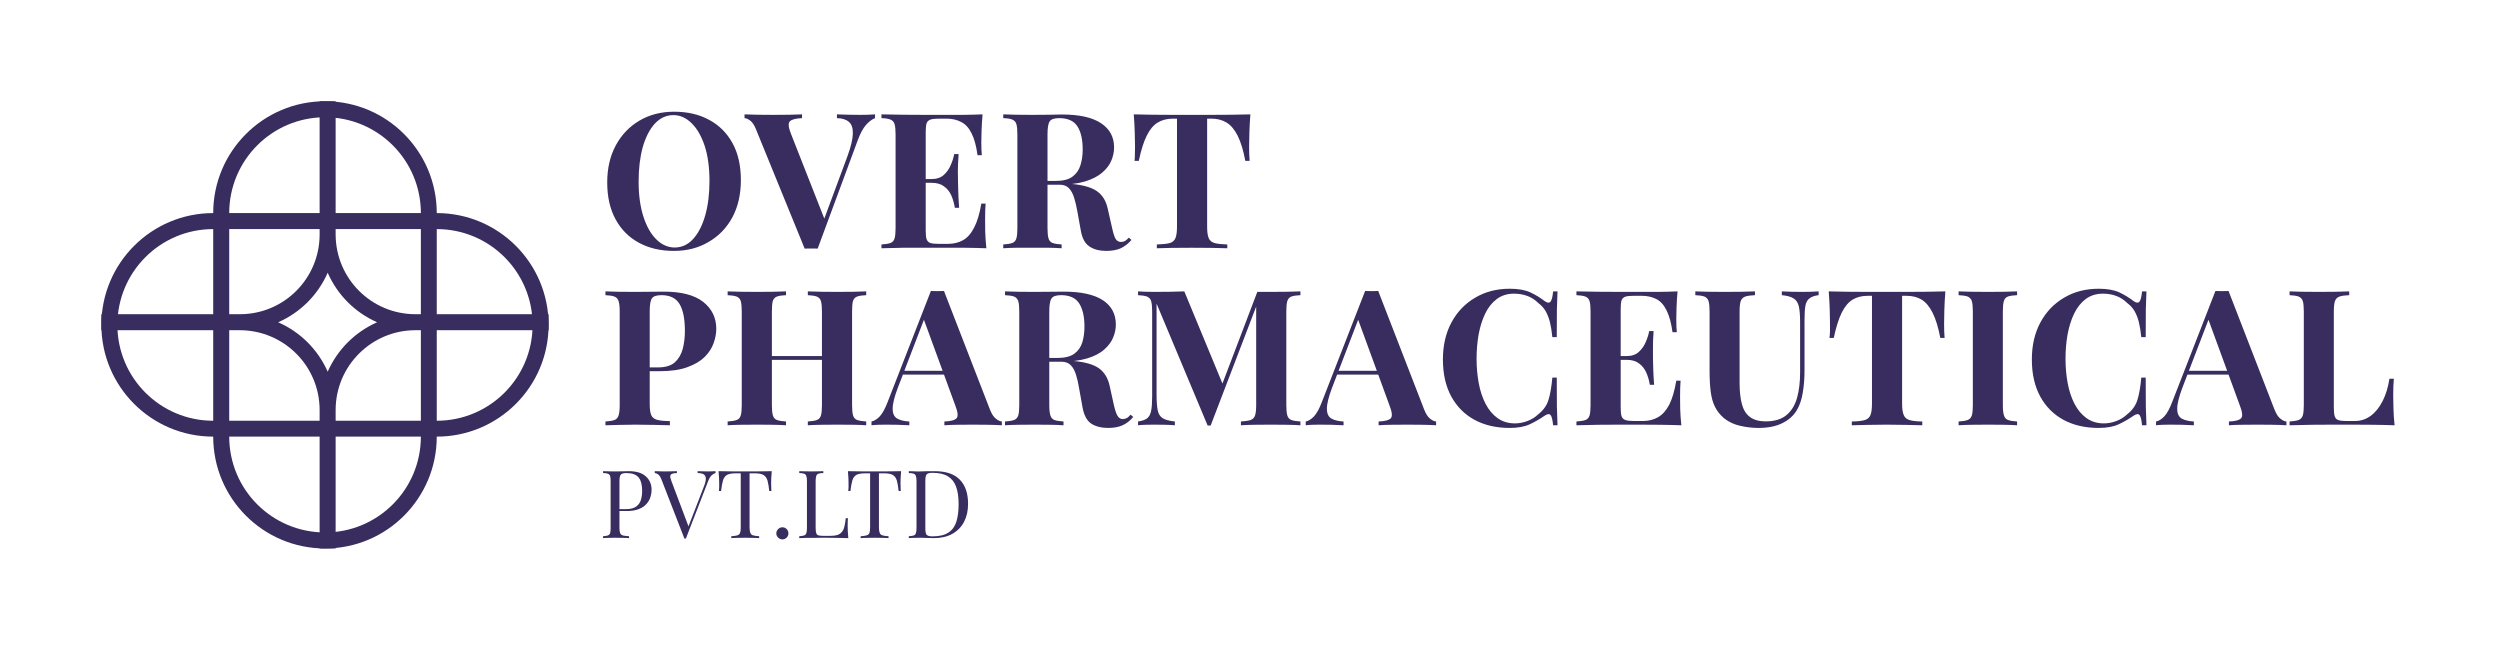 <?xml version="1.0" encoding="UTF-8" standalone="yes"?>
<svg xmlns="http://www.w3.org/2000/svg" version="1.1" xmlns:xlink="http://www.w3.org/1999/xlink" xmlns:svgjs="http://svgjs.dev/svgjs" viewBox="0 0 19.828 5.154">
  <g transform="matrix(1,0,0,1,4.751,0.886)">
    <g>
      <path d=" M 0.596 0 Q 0.755 0 0.874 0.065 Q 0.993 0.129 1.059 0.25 Q 1.125 0.37 1.125 0.543 Q 1.125 0.711 1.058 0.837 Q 0.99 0.963 0.869 1.033 Q 0.749 1.104 0.594 1.104 Q 0.435 1.104 0.316 1.039 Q 0.197 0.975 0.131 0.853 Q 0.065 0.732 0.065 0.561 Q 0.065 0.393 0.133 0.267 Q 0.201 0.141 0.32 0.071 Q 0.44 0 0.596 0 M 0.59 0.027 Q 0.506 0.027 0.443 0.094 Q 0.381 0.162 0.347 0.28 Q 0.314 0.399 0.314 0.555 Q 0.314 0.714 0.352 0.832 Q 0.39 0.95 0.455 1.013 Q 0.52 1.077 0.6 1.077 Q 0.684 1.077 0.746 1.01 Q 0.808 0.942 0.842 0.823 Q 0.876 0.704 0.876 0.549 Q 0.876 0.388 0.838 0.271 Q 0.799 0.154 0.734 0.091 Q 0.669 0.027 0.59 0.027 M 2.189 0.021 L 2.189 0.051 Q 2.156 0.063 2.119 0.103 Q 2.082 0.144 2.051 0.229 L 1.734 1.086 Q 1.722 1.085 1.709 1.085 Q 1.695 1.085 1.682 1.085 Q 1.67 1.085 1.656 1.085 Q 1.643 1.085 1.631 1.086 L 1.248 0.147 Q 1.227 0.093 1.202 0.073 Q 1.176 0.052 1.154 0.051 L 1.154 0.021 Q 1.199 0.022 1.259 0.024 Q 1.32 0.025 1.382 0.025 Q 1.451 0.025 1.511 0.024 Q 1.572 0.022 1.61 0.021 L 1.61 0.051 Q 1.536 0.054 1.514 0.076 Q 1.491 0.097 1.523 0.177 L 1.796 0.871 L 1.764 0.909 L 1.971 0.351 Q 2.012 0.238 2.013 0.174 Q 2.015 0.109 1.982 0.081 Q 1.949 0.052 1.887 0.051 L 1.887 0.021 Q 1.938 0.022 1.983 0.024 Q 2.028 0.025 2.075 0.025 Q 2.108 0.025 2.137 0.024 Q 2.166 0.022 2.189 0.021 M 3.042 0.021 Q 3.036 0.087 3.034 0.148 Q 3.032 0.21 3.032 0.243 Q 3.032 0.273 3.033 0.3 Q 3.035 0.327 3.036 0.345 L 3.002 0.345 Q 2.987 0.235 2.955 0.172 Q 2.924 0.108 2.873 0.082 Q 2.823 0.055 2.756 0.055 L 2.694 0.055 Q 2.649 0.055 2.627 0.063 Q 2.606 0.071 2.598 0.092 Q 2.591 0.114 2.591 0.162 L 2.591 0.942 Q 2.591 0.988 2.598 1.011 Q 2.606 1.033 2.627 1.041 Q 2.649 1.048 2.694 1.048 L 2.768 1.048 Q 2.835 1.048 2.887 1.019 Q 2.939 0.99 2.975 0.919 Q 3.012 0.849 3.032 0.729 L 3.066 0.729 Q 3.062 0.777 3.062 0.855 Q 3.062 0.889 3.063 0.952 Q 3.065 1.015 3.072 1.083 Q 2.996 1.08 2.9 1.079 Q 2.804 1.079 2.729 1.079 Q 2.678 1.079 2.594 1.079 Q 2.51 1.079 2.415 1.079 Q 2.321 1.08 2.24 1.083 L 2.24 1.053 Q 2.288 1.05 2.312 1.041 Q 2.336 1.032 2.344 1.005 Q 2.352 0.978 2.352 0.924 L 2.352 0.18 Q 2.352 0.124 2.344 0.098 Q 2.336 0.072 2.311 0.062 Q 2.286 0.052 2.24 0.051 L 2.24 0.021 Q 2.321 0.022 2.415 0.024 Q 2.51 0.025 2.594 0.025 Q 2.678 0.025 2.729 0.025 Q 2.798 0.025 2.885 0.025 Q 2.973 0.024 3.042 0.021 M 2.808 0.534 Q 2.808 0.534 2.808 0.549 Q 2.808 0.564 2.808 0.564 L 2.546 0.564 Q 2.546 0.564 2.546 0.549 Q 2.546 0.534 2.546 0.534 L 2.808 0.534 M 2.852 0.336 Q 2.846 0.421 2.846 0.466 Q 2.847 0.511 2.847 0.549 Q 2.847 0.587 2.849 0.631 Q 2.85 0.676 2.856 0.762 L 2.822 0.762 Q 2.814 0.71 2.794 0.664 Q 2.774 0.619 2.736 0.592 Q 2.699 0.564 2.639 0.564 L 2.639 0.534 Q 2.699 0.534 2.735 0.501 Q 2.771 0.468 2.79 0.422 Q 2.81 0.376 2.817 0.336 L 2.852 0.336 M 3.206 0.021 Q 3.243 0.022 3.307 0.024 Q 3.371 0.025 3.434 0.025 Q 3.506 0.025 3.573 0.024 Q 3.641 0.022 3.669 0.022 Q 3.878 0.022 3.981 0.091 Q 4.085 0.159 4.085 0.283 Q 4.085 0.334 4.064 0.386 Q 4.043 0.438 3.992 0.482 Q 3.942 0.526 3.855 0.553 Q 3.768 0.579 3.636 0.579 L 3.492 0.579 L 3.492 0.549 L 3.621 0.549 Q 3.71 0.549 3.755 0.515 Q 3.801 0.481 3.818 0.425 Q 3.836 0.369 3.836 0.3 Q 3.836 0.181 3.794 0.116 Q 3.752 0.051 3.65 0.051 Q 3.591 0.051 3.574 0.077 Q 3.557 0.102 3.557 0.18 L 3.557 0.924 Q 3.557 0.978 3.565 1.005 Q 3.573 1.032 3.597 1.041 Q 3.621 1.05 3.669 1.053 L 3.669 1.083 Q 3.629 1.08 3.567 1.079 Q 3.506 1.079 3.443 1.079 Q 3.371 1.079 3.307 1.079 Q 3.243 1.08 3.206 1.083 L 3.206 1.053 Q 3.254 1.05 3.278 1.041 Q 3.302 1.032 3.31 1.005 Q 3.318 0.978 3.318 0.924 L 3.318 0.18 Q 3.318 0.124 3.31 0.098 Q 3.302 0.072 3.277 0.062 Q 3.252 0.052 3.206 0.051 L 3.206 0.021 M 3.489 0.553 Q 3.554 0.555 3.601 0.559 Q 3.648 0.564 3.684 0.568 Q 3.72 0.571 3.749 0.573 Q 3.885 0.585 3.95 0.631 Q 4.016 0.678 4.035 0.771 L 4.07 0.925 Q 4.083 0.985 4.098 1.01 Q 4.113 1.033 4.142 1.033 Q 4.161 1.032 4.174 1.024 Q 4.187 1.015 4.202 0.999 L 4.223 1.017 Q 4.182 1.063 4.136 1.084 Q 4.089 1.104 4.023 1.104 Q 3.942 1.104 3.89 1.069 Q 3.837 1.035 3.821 0.942 L 3.794 0.792 Q 3.783 0.729 3.768 0.682 Q 3.753 0.634 3.727 0.607 Q 3.701 0.579 3.654 0.579 L 3.492 0.579 L 3.489 0.553 M 5.166 0.021 Q 5.16 0.097 5.158 0.168 Q 5.156 0.238 5.156 0.276 Q 5.156 0.309 5.157 0.339 Q 5.159 0.369 5.16 0.39 L 5.126 0.39 Q 5.102 0.264 5.065 0.19 Q 5.028 0.117 4.977 0.086 Q 4.926 0.055 4.857 0.055 L 4.823 0.055 L 4.823 0.912 Q 4.823 0.972 4.835 1.002 Q 4.848 1.032 4.883 1.042 Q 4.917 1.051 4.983 1.053 L 4.983 1.083 Q 4.937 1.081 4.859 1.08 Q 4.782 1.079 4.698 1.079 Q 4.616 1.079 4.542 1.08 Q 4.469 1.081 4.424 1.083 L 4.424 1.053 Q 4.491 1.051 4.526 1.042 Q 4.56 1.032 4.572 1.002 Q 4.584 0.972 4.584 0.912 L 4.584 0.055 L 4.551 0.055 Q 4.482 0.055 4.431 0.086 Q 4.38 0.117 4.344 0.19 Q 4.308 0.262 4.281 0.39 L 4.247 0.39 Q 4.25 0.369 4.25 0.339 Q 4.251 0.309 4.251 0.276 Q 4.251 0.238 4.249 0.168 Q 4.247 0.097 4.241 0.021 Q 4.31 0.022 4.391 0.024 Q 4.473 0.025 4.556 0.025 Q 4.638 0.025 4.704 0.025 Q 4.772 0.025 4.853 0.025 Q 4.935 0.025 5.018 0.024 Q 5.1 0.022 5.166 0.021 M 0.051 1.425 Q 0.088 1.427 0.152 1.428 Q 0.216 1.429 0.279 1.429 Q 0.351 1.429 0.418 1.428 Q 0.486 1.427 0.514 1.427 Q 0.723 1.427 0.827 1.509 Q 0.93 1.591 0.93 1.722 Q 0.93 1.776 0.909 1.835 Q 0.888 1.895 0.838 1.945 Q 0.787 1.995 0.701 2.026 Q 0.614 2.058 0.481 2.058 L 0.329 2.058 L 0.329 2.028 L 0.467 2.028 Q 0.555 2.028 0.601 1.988 Q 0.646 1.947 0.664 1.881 Q 0.681 1.815 0.681 1.739 Q 0.681 1.596 0.639 1.526 Q 0.597 1.455 0.495 1.455 Q 0.436 1.455 0.419 1.481 Q 0.402 1.506 0.402 1.584 L 0.402 2.319 Q 0.402 2.377 0.414 2.406 Q 0.426 2.434 0.461 2.444 Q 0.495 2.453 0.562 2.454 L 0.562 2.487 Q 0.516 2.486 0.443 2.484 Q 0.369 2.482 0.288 2.482 Q 0.224 2.482 0.162 2.484 Q 0.101 2.486 0.051 2.487 L 0.051 2.457 Q 0.099 2.454 0.123 2.445 Q 0.147 2.436 0.155 2.409 Q 0.164 2.382 0.164 2.328 L 0.164 1.584 Q 0.164 1.529 0.155 1.502 Q 0.147 1.476 0.122 1.466 Q 0.098 1.457 0.051 1.455 L 0.051 1.425 M 1.656 2.487 L 1.656 2.457 Q 1.704 2.454 1.728 2.445 Q 1.752 2.436 1.76 2.409 Q 1.768 2.382 1.768 2.328 L 1.768 1.584 Q 1.768 1.529 1.76 1.502 Q 1.752 1.476 1.727 1.466 Q 1.702 1.457 1.656 1.455 L 1.656 1.425 Q 1.696 1.427 1.762 1.428 Q 1.827 1.429 1.891 1.429 Q 1.96 1.429 2.021 1.428 Q 2.082 1.427 2.119 1.425 L 2.119 1.455 Q 2.071 1.457 2.047 1.466 Q 2.022 1.476 2.014 1.502 Q 2.007 1.529 2.007 1.584 L 2.007 2.328 Q 2.007 2.382 2.015 2.409 Q 2.023 2.436 2.047 2.445 Q 2.071 2.454 2.119 2.457 L 2.119 2.487 Q 2.082 2.484 2.021 2.483 Q 1.96 2.482 1.891 2.482 Q 1.827 2.482 1.762 2.483 Q 1.696 2.484 1.656 2.487 M 1.02 2.487 L 1.02 2.457 Q 1.068 2.454 1.092 2.445 Q 1.116 2.436 1.124 2.409 Q 1.132 2.382 1.132 2.328 L 1.132 1.584 Q 1.132 1.529 1.124 1.502 Q 1.116 1.476 1.091 1.466 Q 1.066 1.457 1.02 1.455 L 1.02 1.425 Q 1.059 1.427 1.121 1.428 Q 1.183 1.429 1.257 1.429 Q 1.32 1.429 1.381 1.428 Q 1.443 1.427 1.483 1.425 L 1.483 1.455 Q 1.435 1.457 1.411 1.466 Q 1.386 1.476 1.378 1.502 Q 1.371 1.529 1.371 1.584 L 1.371 2.328 Q 1.371 2.382 1.379 2.409 Q 1.387 2.436 1.411 2.445 Q 1.435 2.454 1.483 2.457 L 1.483 2.487 Q 1.443 2.484 1.381 2.483 Q 1.32 2.482 1.257 2.482 Q 1.183 2.482 1.121 2.483 Q 1.059 2.484 1.02 2.487 M 1.273 1.968 L 1.273 1.938 L 1.866 1.938 L 1.866 1.968 L 1.273 1.968 M 2.736 1.422 L 3.1 2.361 Q 3.121 2.415 3.148 2.435 Q 3.174 2.456 3.195 2.457 L 3.195 2.487 Q 3.15 2.484 3.089 2.483 Q 3.028 2.482 2.967 2.482 Q 2.898 2.482 2.836 2.483 Q 2.775 2.484 2.739 2.487 L 2.739 2.457 Q 2.815 2.454 2.836 2.431 Q 2.856 2.408 2.826 2.331 L 2.571 1.634 L 2.598 1.595 L 2.37 2.189 Q 2.328 2.3 2.329 2.357 Q 2.329 2.413 2.365 2.434 Q 2.401 2.454 2.461 2.457 L 2.461 2.487 Q 2.412 2.484 2.367 2.483 Q 2.322 2.482 2.275 2.482 Q 2.242 2.482 2.213 2.483 Q 2.184 2.484 2.161 2.487 L 2.161 2.457 Q 2.193 2.451 2.226 2.417 Q 2.259 2.382 2.29 2.3 L 2.632 1.422 Q 2.656 1.423 2.684 1.423 Q 2.712 1.423 2.736 1.422 M 2.841 2.055 L 2.841 2.085 L 2.394 2.085 L 2.409 2.055 L 2.841 2.055 M 3.22 1.425 Q 3.258 1.427 3.322 1.428 Q 3.385 1.429 3.448 1.429 Q 3.52 1.429 3.588 1.428 Q 3.655 1.427 3.684 1.427 Q 3.892 1.427 3.996 1.495 Q 4.099 1.563 4.099 1.688 Q 4.099 1.739 4.078 1.79 Q 4.057 1.842 4.007 1.886 Q 3.957 1.931 3.87 1.957 Q 3.783 1.983 3.651 1.983 L 3.507 1.983 L 3.507 1.953 L 3.636 1.953 Q 3.724 1.953 3.77 1.919 Q 3.816 1.885 3.833 1.829 Q 3.85 1.773 3.85 1.704 Q 3.85 1.586 3.808 1.52 Q 3.766 1.455 3.664 1.455 Q 3.606 1.455 3.589 1.481 Q 3.571 1.506 3.571 1.584 L 3.571 2.328 Q 3.571 2.382 3.58 2.409 Q 3.588 2.436 3.612 2.445 Q 3.636 2.454 3.684 2.457 L 3.684 2.487 Q 3.643 2.484 3.582 2.483 Q 3.52 2.482 3.457 2.482 Q 3.385 2.482 3.322 2.483 Q 3.258 2.484 3.22 2.487 L 3.22 2.457 Q 3.268 2.454 3.292 2.445 Q 3.316 2.436 3.325 2.409 Q 3.333 2.382 3.333 2.328 L 3.333 1.584 Q 3.333 1.529 3.325 1.502 Q 3.316 1.476 3.292 1.466 Q 3.267 1.457 3.22 1.455 L 3.22 1.425 M 3.504 1.958 Q 3.568 1.959 3.616 1.964 Q 3.663 1.968 3.699 1.972 Q 3.735 1.976 3.763 1.977 Q 3.9 1.989 3.965 2.035 Q 4.03 2.082 4.05 2.175 L 4.084 2.329 Q 4.098 2.389 4.113 2.413 Q 4.128 2.438 4.156 2.438 Q 4.176 2.436 4.189 2.428 Q 4.201 2.42 4.216 2.403 L 4.237 2.421 Q 4.197 2.468 4.15 2.488 Q 4.104 2.508 4.038 2.508 Q 3.957 2.508 3.904 2.474 Q 3.852 2.439 3.835 2.346 L 3.808 2.196 Q 3.798 2.133 3.783 2.086 Q 3.768 2.038 3.742 2.011 Q 3.715 1.983 3.669 1.983 L 3.507 1.983 L 3.504 1.958 M 5.563 1.425 L 5.563 1.455 Q 5.515 1.457 5.491 1.466 Q 5.467 1.476 5.459 1.502 Q 5.451 1.529 5.451 1.584 L 5.451 2.328 Q 5.451 2.382 5.459 2.409 Q 5.467 2.436 5.491 2.445 Q 5.515 2.454 5.563 2.457 L 5.563 2.487 Q 5.521 2.484 5.458 2.483 Q 5.394 2.482 5.328 2.482 Q 5.256 2.482 5.193 2.483 Q 5.13 2.484 5.091 2.487 L 5.091 2.457 Q 5.142 2.454 5.168 2.445 Q 5.194 2.436 5.203 2.409 Q 5.212 2.382 5.212 2.328 L 5.212 1.517 L 5.223 1.517 L 4.851 2.489 L 4.827 2.489 L 4.422 1.522 L 4.422 2.241 Q 4.422 2.324 4.431 2.368 Q 4.44 2.412 4.471 2.431 Q 4.501 2.45 4.567 2.457 L 4.567 2.487 Q 4.539 2.484 4.492 2.483 Q 4.446 2.482 4.405 2.482 Q 4.371 2.482 4.335 2.483 Q 4.299 2.484 4.275 2.487 L 4.275 2.457 Q 4.323 2.45 4.347 2.432 Q 4.371 2.413 4.379 2.372 Q 4.387 2.331 4.387 2.259 L 4.387 1.584 Q 4.387 1.529 4.379 1.502 Q 4.371 1.476 4.346 1.466 Q 4.321 1.457 4.275 1.455 L 4.275 1.425 Q 4.299 1.427 4.335 1.428 Q 4.371 1.429 4.405 1.429 Q 4.47 1.429 4.532 1.428 Q 4.594 1.427 4.642 1.425 L 4.957 2.186 L 4.92 2.22 L 5.221 1.429 Q 5.247 1.429 5.274 1.429 Q 5.301 1.429 5.328 1.429 Q 5.394 1.429 5.458 1.428 Q 5.521 1.427 5.563 1.425 M 6.18 1.422 L 6.544 2.361 Q 6.565 2.415 6.592 2.435 Q 6.618 2.456 6.639 2.457 L 6.639 2.487 Q 6.594 2.484 6.533 2.483 Q 6.472 2.482 6.411 2.482 Q 6.342 2.482 6.28 2.483 Q 6.219 2.484 6.183 2.487 L 6.183 2.457 Q 6.259 2.454 6.28 2.431 Q 6.3 2.408 6.27 2.331 L 6.015 1.634 L 6.042 1.595 L 5.814 2.189 Q 5.772 2.3 5.773 2.357 Q 5.773 2.413 5.809 2.434 Q 5.845 2.454 5.905 2.457 L 5.905 2.487 Q 5.856 2.484 5.811 2.483 Q 5.766 2.482 5.719 2.482 Q 5.686 2.482 5.657 2.483 Q 5.628 2.484 5.605 2.487 L 5.605 2.457 Q 5.637 2.451 5.67 2.417 Q 5.703 2.382 5.734 2.3 L 6.076 1.422 Q 6.1 1.423 6.128 1.423 Q 6.156 1.423 6.18 1.422 M 6.285 2.055 L 6.285 2.085 L 5.838 2.085 L 5.853 2.055 L 6.285 2.055 M 7.224 1.404 Q 7.323 1.404 7.387 1.433 Q 7.45 1.463 7.5 1.502 Q 7.53 1.524 7.546 1.507 Q 7.561 1.49 7.567 1.425 L 7.602 1.425 Q 7.599 1.484 7.597 1.567 Q 7.596 1.65 7.596 1.788 L 7.561 1.788 Q 7.554 1.719 7.542 1.67 Q 7.53 1.622 7.509 1.584 Q 7.488 1.546 7.449 1.517 Q 7.411 1.479 7.362 1.461 Q 7.312 1.443 7.258 1.443 Q 7.177 1.443 7.12 1.486 Q 7.063 1.529 7.028 1.602 Q 6.993 1.675 6.976 1.768 Q 6.96 1.86 6.96 1.959 Q 6.96 2.059 6.977 2.152 Q 6.994 2.244 7.031 2.316 Q 7.068 2.388 7.126 2.43 Q 7.185 2.472 7.264 2.472 Q 7.314 2.472 7.364 2.453 Q 7.414 2.434 7.45 2.399 Q 7.509 2.353 7.53 2.287 Q 7.551 2.22 7.561 2.109 L 7.596 2.109 Q 7.596 2.252 7.597 2.339 Q 7.599 2.427 7.602 2.487 L 7.567 2.487 Q 7.561 2.423 7.547 2.406 Q 7.533 2.389 7.5 2.411 Q 7.444 2.45 7.382 2.479 Q 7.32 2.508 7.222 2.508 Q 7.063 2.508 6.944 2.444 Q 6.825 2.379 6.759 2.258 Q 6.693 2.136 6.693 1.965 Q 6.693 1.797 6.761 1.671 Q 6.829 1.545 6.949 1.475 Q 7.068 1.404 7.224 1.404 M 8.554 1.425 Q 8.548 1.491 8.546 1.553 Q 8.544 1.614 8.544 1.647 Q 8.544 1.677 8.545 1.704 Q 8.547 1.731 8.548 1.749 L 8.514 1.749 Q 8.499 1.639 8.467 1.576 Q 8.436 1.512 8.386 1.486 Q 8.335 1.46 8.268 1.46 L 8.206 1.46 Q 8.161 1.46 8.14 1.467 Q 8.118 1.475 8.11 1.496 Q 8.103 1.518 8.103 1.566 L 8.103 2.346 Q 8.103 2.393 8.11 2.415 Q 8.118 2.438 8.14 2.445 Q 8.161 2.453 8.206 2.453 L 8.28 2.453 Q 8.347 2.453 8.399 2.423 Q 8.451 2.394 8.488 2.324 Q 8.524 2.253 8.544 2.133 L 8.578 2.133 Q 8.574 2.181 8.574 2.259 Q 8.574 2.293 8.575 2.357 Q 8.577 2.42 8.584 2.487 Q 8.508 2.484 8.412 2.483 Q 8.316 2.482 8.241 2.482 Q 8.19 2.482 8.106 2.482 Q 8.022 2.482 7.927 2.483 Q 7.833 2.484 7.752 2.487 L 7.752 2.457 Q 7.8 2.454 7.824 2.445 Q 7.848 2.436 7.856 2.409 Q 7.864 2.382 7.864 2.328 L 7.864 1.584 Q 7.864 1.529 7.856 1.502 Q 7.848 1.476 7.823 1.466 Q 7.798 1.457 7.752 1.455 L 7.752 1.425 Q 7.833 1.427 7.927 1.428 Q 8.022 1.429 8.106 1.429 Q 8.19 1.429 8.241 1.429 Q 8.31 1.429 8.398 1.429 Q 8.485 1.428 8.554 1.425 M 8.32 1.938 Q 8.32 1.938 8.32 1.953 Q 8.32 1.968 8.32 1.968 L 8.058 1.968 Q 8.058 1.968 8.058 1.953 Q 8.058 1.938 8.058 1.938 L 8.32 1.938 M 8.364 1.74 Q 8.358 1.826 8.359 1.871 Q 8.359 1.916 8.359 1.953 Q 8.359 1.991 8.361 2.035 Q 8.362 2.081 8.368 2.166 L 8.334 2.166 Q 8.326 2.114 8.306 2.069 Q 8.286 2.024 8.248 1.996 Q 8.211 1.968 8.151 1.968 L 8.151 1.938 Q 8.211 1.938 8.247 1.905 Q 8.283 1.872 8.302 1.826 Q 8.322 1.78 8.329 1.74 L 8.364 1.74 M 9.673 1.425 L 9.673 1.455 Q 9.625 1.461 9.601 1.48 Q 9.576 1.498 9.568 1.539 Q 9.561 1.58 9.561 1.653 L 9.561 2.05 Q 9.561 2.148 9.547 2.229 Q 9.534 2.31 9.499 2.369 Q 9.46 2.433 9.385 2.47 Q 9.31 2.508 9.195 2.508 Q 9.126 2.508 9.054 2.492 Q 8.982 2.477 8.925 2.433 Q 8.877 2.393 8.851 2.341 Q 8.826 2.291 8.817 2.221 Q 8.808 2.151 8.808 2.055 L 8.808 1.584 Q 8.808 1.529 8.8 1.502 Q 8.791 1.476 8.767 1.466 Q 8.743 1.457 8.695 1.455 L 8.695 1.425 Q 8.733 1.427 8.797 1.428 Q 8.86 1.429 8.929 1.429 Q 8.998 1.429 9.062 1.428 Q 9.126 1.427 9.168 1.425 L 9.168 1.455 Q 9.117 1.457 9.091 1.466 Q 9.064 1.476 9.055 1.502 Q 9.046 1.529 9.046 1.584 L 9.046 2.15 Q 9.046 2.25 9.064 2.318 Q 9.082 2.387 9.128 2.421 Q 9.174 2.456 9.253 2.456 Q 9.358 2.456 9.418 2.406 Q 9.477 2.357 9.502 2.269 Q 9.526 2.181 9.526 2.067 L 9.526 1.671 Q 9.526 1.589 9.516 1.544 Q 9.505 1.5 9.475 1.481 Q 9.444 1.461 9.381 1.455 L 9.381 1.425 Q 9.409 1.427 9.456 1.428 Q 9.502 1.429 9.543 1.429 Q 9.579 1.429 9.614 1.428 Q 9.649 1.427 9.673 1.425 M 10.678 1.425 Q 10.672 1.502 10.67 1.572 Q 10.668 1.643 10.668 1.68 Q 10.668 1.713 10.669 1.743 Q 10.671 1.773 10.672 1.794 L 10.638 1.794 Q 10.614 1.668 10.577 1.595 Q 10.54 1.521 10.489 1.49 Q 10.438 1.46 10.369 1.46 L 10.335 1.46 L 10.335 2.316 Q 10.335 2.376 10.348 2.406 Q 10.36 2.436 10.395 2.446 Q 10.429 2.456 10.495 2.457 L 10.495 2.487 Q 10.449 2.486 10.372 2.484 Q 10.294 2.482 10.21 2.482 Q 10.128 2.482 10.054 2.484 Q 9.981 2.486 9.936 2.487 L 9.936 2.457 Q 10.003 2.456 10.038 2.446 Q 10.072 2.436 10.084 2.406 Q 10.096 2.376 10.096 2.316 L 10.096 1.46 L 10.063 1.46 Q 9.994 1.46 9.943 1.49 Q 9.892 1.521 9.856 1.594 Q 9.82 1.667 9.793 1.794 L 9.759 1.794 Q 9.762 1.773 9.763 1.743 Q 9.763 1.713 9.763 1.68 Q 9.763 1.643 9.761 1.572 Q 9.759 1.502 9.753 1.425 Q 9.822 1.427 9.904 1.428 Q 9.985 1.429 10.068 1.429 Q 10.15 1.429 10.216 1.429 Q 10.284 1.429 10.366 1.429 Q 10.447 1.429 10.53 1.428 Q 10.612 1.427 10.678 1.425 M 11.247 1.425 L 11.247 1.455 Q 11.199 1.457 11.174 1.466 Q 11.149 1.476 11.142 1.502 Q 11.134 1.529 11.134 1.584 L 11.134 2.328 Q 11.134 2.382 11.143 2.409 Q 11.151 2.436 11.175 2.445 Q 11.199 2.454 11.247 2.457 L 11.247 2.487 Q 11.206 2.484 11.145 2.483 Q 11.083 2.482 11.02 2.482 Q 10.947 2.482 10.885 2.483 Q 10.822 2.484 10.783 2.487 L 10.783 2.457 Q 10.831 2.454 10.855 2.445 Q 10.879 2.436 10.888 2.409 Q 10.896 2.382 10.896 2.328 L 10.896 1.584 Q 10.896 1.529 10.888 1.502 Q 10.879 1.476 10.855 1.466 Q 10.83 1.457 10.783 1.455 L 10.783 1.425 Q 10.822 1.427 10.885 1.428 Q 10.947 1.429 11.02 1.429 Q 11.083 1.429 11.145 1.428 Q 11.206 1.427 11.247 1.425 M 11.895 1.404 Q 11.994 1.404 12.058 1.433 Q 12.121 1.463 12.171 1.502 Q 12.201 1.524 12.217 1.507 Q 12.232 1.49 12.238 1.425 L 12.273 1.425 Q 12.27 1.484 12.268 1.567 Q 12.267 1.65 12.267 1.788 L 12.232 1.788 Q 12.225 1.719 12.213 1.67 Q 12.201 1.622 12.18 1.584 Q 12.159 1.546 12.12 1.517 Q 12.082 1.479 12.033 1.461 Q 11.983 1.443 11.929 1.443 Q 11.848 1.443 11.791 1.486 Q 11.734 1.529 11.699 1.602 Q 11.664 1.675 11.647 1.768 Q 11.631 1.86 11.631 1.959 Q 11.631 2.059 11.648 2.152 Q 11.665 2.244 11.702 2.316 Q 11.739 2.388 11.797 2.43 Q 11.856 2.472 11.935 2.472 Q 11.985 2.472 12.035 2.453 Q 12.085 2.434 12.121 2.399 Q 12.18 2.353 12.201 2.287 Q 12.222 2.22 12.232 2.109 L 12.267 2.109 Q 12.267 2.252 12.268 2.339 Q 12.27 2.427 12.273 2.487 L 12.238 2.487 Q 12.232 2.423 12.218 2.406 Q 12.204 2.389 12.171 2.411 Q 12.115 2.45 12.053 2.479 Q 11.991 2.508 11.893 2.508 Q 11.734 2.508 11.615 2.444 Q 11.496 2.379 11.43 2.258 Q 11.364 2.136 11.364 1.965 Q 11.364 1.797 11.432 1.671 Q 11.5 1.545 11.62 1.475 Q 11.739 1.404 11.895 1.404 M 12.924 1.422 L 13.288 2.361 Q 13.309 2.415 13.336 2.435 Q 13.362 2.456 13.383 2.457 L 13.383 2.487 Q 13.338 2.484 13.277 2.483 Q 13.216 2.482 13.155 2.482 Q 13.086 2.482 13.024 2.483 Q 12.963 2.484 12.927 2.487 L 12.927 2.457 Q 13.003 2.454 13.024 2.431 Q 13.044 2.408 13.014 2.331 L 12.759 1.634 L 12.786 1.595 L 12.558 2.189 Q 12.516 2.3 12.517 2.357 Q 12.517 2.413 12.553 2.434 Q 12.589 2.454 12.649 2.457 L 12.649 2.487 Q 12.6 2.484 12.555 2.483 Q 12.51 2.482 12.463 2.482 Q 12.43 2.482 12.401 2.483 Q 12.372 2.484 12.349 2.487 L 12.349 2.457 Q 12.381 2.451 12.414 2.417 Q 12.447 2.382 12.478 2.3 L 12.82 1.422 Q 12.844 1.423 12.872 1.423 Q 12.9 1.423 12.924 1.422 M 13.029 2.055 L 13.029 2.085 L 12.582 2.085 L 12.597 2.055 L 13.029 2.055 M 13.881 1.425 L 13.881 1.455 Q 13.83 1.457 13.804 1.466 Q 13.777 1.476 13.768 1.502 Q 13.759 1.529 13.759 1.584 L 13.759 2.346 Q 13.759 2.393 13.766 2.415 Q 13.773 2.438 13.793 2.445 Q 13.813 2.453 13.854 2.453 L 13.927 2.453 Q 13.996 2.453 14.053 2.411 Q 14.109 2.369 14.147 2.293 Q 14.185 2.217 14.2 2.118 L 14.235 2.118 Q 14.23 2.169 14.23 2.25 Q 14.23 2.284 14.232 2.351 Q 14.233 2.417 14.241 2.487 Q 14.164 2.484 14.068 2.483 Q 13.972 2.482 13.897 2.482 Q 13.846 2.482 13.762 2.482 Q 13.678 2.482 13.584 2.483 Q 13.489 2.484 13.408 2.487 L 13.408 2.457 Q 13.456 2.454 13.48 2.445 Q 13.504 2.436 13.513 2.409 Q 13.521 2.382 13.521 2.328 L 13.521 1.584 Q 13.521 1.529 13.513 1.502 Q 13.504 1.476 13.48 1.466 Q 13.455 1.457 13.408 1.455 L 13.408 1.425 Q 13.446 1.427 13.51 1.428 Q 13.573 1.429 13.645 1.429 Q 13.711 1.429 13.775 1.428 Q 13.839 1.427 13.881 1.425" fill="#382d5e" fill-rule="nonzero"/>
    </g>
    <g>
      <path d=" M 0.032 2.851 Q 0.047 2.851 0.073 2.852 Q 0.098 2.853 0.123 2.853 Q 0.158 2.853 0.191 2.852 Q 0.223 2.851 0.236 2.851 Q 0.327 2.851 0.372 2.893 Q 0.417 2.934 0.417 2.999 Q 0.417 3.026 0.408 3.056 Q 0.399 3.085 0.377 3.11 Q 0.355 3.136 0.317 3.151 Q 0.278 3.167 0.22 3.167 L 0.148 3.167 L 0.148 3.152 L 0.212 3.152 Q 0.266 3.152 0.294 3.132 Q 0.322 3.112 0.332 3.079 Q 0.342 3.046 0.342 3.007 Q 0.342 2.936 0.314 2.901 Q 0.286 2.866 0.217 2.866 Q 0.183 2.866 0.173 2.878 Q 0.162 2.891 0.162 2.93 L 0.162 3.302 Q 0.162 3.329 0.168 3.343 Q 0.173 3.356 0.19 3.361 Q 0.206 3.365 0.238 3.367 L 0.238 3.382 Q 0.218 3.38 0.188 3.38 Q 0.158 3.379 0.128 3.379 Q 0.098 3.379 0.073 3.38 Q 0.047 3.38 0.032 3.382 L 0.032 3.367 Q 0.057 3.365 0.07 3.361 Q 0.083 3.356 0.088 3.343 Q 0.092 3.329 0.092 3.302 L 0.092 2.93 Q 0.092 2.902 0.088 2.889 Q 0.083 2.876 0.07 2.871 Q 0.057 2.866 0.032 2.866 L 0.032 2.851 M 0.924 2.851 L 0.924 2.866 Q 0.91 2.869 0.894 2.883 Q 0.878 2.897 0.865 2.931 L 0.689 3.385 Q 0.687 3.385 0.686 3.385 Q 0.684 3.385 0.683 3.385 Q 0.681 3.385 0.68 3.385 Q 0.678 3.385 0.677 3.385 L 0.494 2.914 Q 0.482 2.885 0.468 2.876 Q 0.454 2.866 0.442 2.866 L 0.442 2.851 Q 0.457 2.851 0.479 2.852 Q 0.501 2.853 0.522 2.853 Q 0.551 2.853 0.577 2.852 Q 0.602 2.851 0.618 2.851 L 0.618 2.866 Q 0.593 2.866 0.579 2.872 Q 0.566 2.877 0.565 2.89 Q 0.564 2.903 0.574 2.929 L 0.713 3.298 L 0.701 3.311 L 0.832 2.972 Q 0.848 2.932 0.847 2.909 Q 0.846 2.886 0.83 2.876 Q 0.813 2.866 0.782 2.866 L 0.782 2.851 Q 0.803 2.851 0.826 2.852 Q 0.848 2.853 0.868 2.853 Q 0.887 2.853 0.9 2.852 Q 0.913 2.851 0.924 2.851 M 1.37 2.851 Q 1.367 2.879 1.366 2.906 Q 1.365 2.932 1.365 2.947 Q 1.365 2.965 1.366 2.98 Q 1.367 2.996 1.367 3.008 L 1.35 3.008 Q 1.345 2.956 1.336 2.925 Q 1.327 2.895 1.304 2.881 Q 1.282 2.868 1.235 2.868 L 1.194 2.868 L 1.194 3.295 Q 1.194 3.325 1.2 3.34 Q 1.205 3.355 1.222 3.36 Q 1.238 3.365 1.27 3.367 L 1.27 3.382 Q 1.25 3.38 1.22 3.38 Q 1.19 3.379 1.16 3.379 Q 1.126 3.379 1.096 3.38 Q 1.067 3.38 1.049 3.382 L 1.049 3.367 Q 1.08 3.365 1.097 3.36 Q 1.113 3.355 1.119 3.34 Q 1.124 3.325 1.124 3.295 L 1.124 2.868 L 1.084 2.868 Q 1.037 2.868 1.014 2.881 Q 0.992 2.895 0.983 2.925 Q 0.974 2.956 0.968 3.008 L 0.951 3.008 Q 0.953 2.996 0.953 2.98 Q 0.953 2.965 0.953 2.947 Q 0.953 2.932 0.952 2.906 Q 0.951 2.879 0.948 2.851 Q 0.98 2.851 1.017 2.852 Q 1.054 2.853 1.091 2.853 Q 1.129 2.853 1.16 2.853 Q 1.19 2.853 1.227 2.853 Q 1.265 2.853 1.302 2.852 Q 1.34 2.851 1.37 2.851 M 1.454 3.296 Q 1.474 3.296 1.488 3.31 Q 1.502 3.325 1.502 3.344 Q 1.502 3.364 1.488 3.378 Q 1.474 3.392 1.454 3.392 Q 1.435 3.392 1.421 3.378 Q 1.406 3.364 1.406 3.344 Q 1.406 3.325 1.421 3.31 Q 1.435 3.296 1.454 3.296 M 1.779 2.851 L 1.779 2.866 Q 1.754 2.866 1.74 2.871 Q 1.727 2.876 1.723 2.889 Q 1.718 2.902 1.718 2.93 L 1.718 3.302 Q 1.718 3.329 1.723 3.343 Q 1.727 3.356 1.74 3.36 Q 1.754 3.364 1.779 3.364 L 1.834 3.364 Q 1.869 3.364 1.891 3.357 Q 1.913 3.349 1.926 3.333 Q 1.94 3.317 1.946 3.29 Q 1.953 3.263 1.957 3.224 L 1.974 3.224 Q 1.972 3.247 1.972 3.286 Q 1.972 3.3 1.973 3.326 Q 1.974 3.353 1.977 3.382 Q 1.939 3.38 1.891 3.38 Q 1.843 3.379 1.805 3.379 Q 1.789 3.379 1.763 3.379 Q 1.737 3.379 1.707 3.38 Q 1.677 3.38 1.646 3.38 Q 1.616 3.381 1.588 3.382 L 1.588 3.367 Q 1.613 3.365 1.626 3.361 Q 1.64 3.356 1.644 3.343 Q 1.649 3.329 1.649 3.302 L 1.649 2.93 Q 1.649 2.902 1.644 2.889 Q 1.64 2.876 1.626 2.871 Q 1.613 2.866 1.588 2.866 L 1.588 2.851 Q 1.604 2.851 1.629 2.852 Q 1.655 2.853 1.684 2.853 Q 1.71 2.853 1.736 2.852 Q 1.762 2.851 1.779 2.851 M 2.396 2.851 Q 2.393 2.879 2.392 2.906 Q 2.391 2.932 2.391 2.947 Q 2.391 2.965 2.392 2.98 Q 2.393 2.996 2.393 3.008 L 2.376 3.008 Q 2.371 2.956 2.362 2.925 Q 2.353 2.895 2.33 2.881 Q 2.308 2.868 2.261 2.868 L 2.22 2.868 L 2.22 3.295 Q 2.22 3.325 2.226 3.34 Q 2.231 3.355 2.248 3.36 Q 2.264 3.365 2.296 3.367 L 2.296 3.382 Q 2.276 3.38 2.246 3.38 Q 2.216 3.379 2.186 3.379 Q 2.152 3.379 2.122 3.38 Q 2.093 3.38 2.075 3.382 L 2.075 3.367 Q 2.106 3.365 2.123 3.36 Q 2.139 3.355 2.145 3.34 Q 2.15 3.325 2.15 3.295 L 2.15 2.868 L 2.11 2.868 Q 2.063 2.868 2.04 2.881 Q 2.018 2.895 2.009 2.925 Q 2 2.956 1.994 3.008 L 1.977 3.008 Q 1.979 2.996 1.979 2.98 Q 1.979 2.965 1.979 2.947 Q 1.979 2.932 1.978 2.906 Q 1.977 2.879 1.974 2.851 Q 2.006 2.851 2.043 2.852 Q 2.08 2.853 2.117 2.853 Q 2.155 2.853 2.186 2.853 Q 2.216 2.853 2.253 2.853 Q 2.291 2.853 2.328 2.852 Q 2.366 2.851 2.396 2.851 M 2.662 2.851 Q 2.796 2.851 2.861 2.918 Q 2.927 2.985 2.927 3.11 Q 2.927 3.192 2.895 3.253 Q 2.863 3.314 2.802 3.348 Q 2.741 3.382 2.655 3.382 Q 2.644 3.382 2.625 3.381 Q 2.606 3.38 2.586 3.38 Q 2.567 3.379 2.55 3.379 Q 2.524 3.379 2.498 3.38 Q 2.473 3.38 2.457 3.382 L 2.457 3.367 Q 2.483 3.365 2.496 3.361 Q 2.509 3.356 2.513 3.343 Q 2.518 3.329 2.518 3.302 L 2.518 2.93 Q 2.518 2.902 2.513 2.889 Q 2.509 2.876 2.496 2.871 Q 2.483 2.866 2.457 2.866 L 2.457 2.851 Q 2.473 2.851 2.498 2.852 Q 2.524 2.854 2.549 2.853 Q 2.575 2.852 2.608 2.851 Q 2.641 2.851 2.662 2.851 M 2.643 2.864 Q 2.609 2.864 2.598 2.877 Q 2.588 2.89 2.588 2.929 L 2.588 3.304 Q 2.588 3.343 2.598 3.355 Q 2.609 3.368 2.644 3.368 Q 2.726 3.368 2.771 3.338 Q 2.816 3.309 2.834 3.252 Q 2.852 3.195 2.852 3.113 Q 2.852 3.029 2.832 2.974 Q 2.812 2.919 2.766 2.891 Q 2.721 2.864 2.643 2.864" fill="#382d5e" fill-rule="nonzero"/>
    </g>
    <g clip-path="url(&quot;#SvgjsClipPath1001&quot;)">
      <g clip-path="url(&quot;#SvgjsClipPath1000e15fc156-b9ca-4dfb-abfc-0ad5fc832060&quot;)">
        <path d=" M -2.089 -0.083 L -2.089 0.974 C -2.088 1.324 -1.805 1.606 -1.456 1.606 L -0.4 1.606 L -0.4 1.733 L -1.456 1.733 C -1.805 1.733 -2.089 2.016 -2.089 2.366 L -2.089 3.464 L -2.216 3.464 L -2.216 2.366 C -2.216 2.017 -2.499 1.734 -2.848 1.733 L -3.947 1.733 L -3.947 1.606 L -2.848 1.606 C -2.499 1.606 -2.216 1.323 -2.216 0.974 L -2.216 -0.083 Z M -2.152 2.062 C -2.075 1.887 -1.935 1.747 -1.76 1.67 C -1.935 1.593 -2.075 1.453 -2.152 1.277 C -2.229 1.453 -2.369 1.593 -2.545 1.67 C -2.369 1.747 -2.229 1.887 -2.152 2.062 Z" fill="#382d5e" transform="matrix(1,0,0,1,0,0)" fill-rule="evenodd"/>
      </g>
      <g clip-path="url(&quot;#SvgjsClipPath1000e15fc156-b9ca-4dfb-abfc-0ad5fc832060&quot;)">
        <path d=" M -3.06 2.577 C -3.55 2.577 -3.947 2.18 -3.947 1.691 C -3.947 1.201 -3.55 0.804 -3.06 0.804 C -3.06 0.314 -2.663 -0.083 -2.173 -0.083 C -1.684 -0.083 -1.287 0.314 -1.287 0.804 C -0.797 0.804 -0.4 1.201 -0.4 1.691 C -0.4 2.18 -0.797 2.577 -1.287 2.577 C -1.287 3.067 -1.684 3.464 -2.173 3.464 C -2.663 3.464 -3.06 3.067 -3.06 2.577 Z M -1.413 2.577 L -2.933 2.577 C -2.933 2.997 -2.593 3.337 -2.173 3.337 C -1.754 3.337 -1.413 2.997 -1.413 2.577 Z M -1.287 2.451 C -0.867 2.451 -0.527 2.111 -0.527 1.691 C -0.527 1.271 -0.867 0.931 -1.287 0.931 Z M -1.413 0.804 C -1.413 0.384 -1.754 0.044 -2.173 0.044 C -2.593 0.044 -2.933 0.384 -2.933 0.804 Z M -2.933 0.931 L -1.413 0.931 L -1.413 2.451 L -2.933 2.451 Z M -3.06 0.931 C -3.48 0.931 -3.82 1.271 -3.82 1.691 C -3.82 2.111 -3.48 2.451 -3.06 2.451 Z" fill="#382d5e" transform="matrix(1,0,0,1,0,0)" fill-rule="evenodd"/>
      </g>
    </g>
  </g>
  <defs>
    <clipPath id="SvgjsClipPath1001">
      <path d=" M -3.947 -0.083 h 3.547 v 3.547 h -3.547 Z"/>
    </clipPath>
    <clipPath id="SvgjsClipPath1000e15fc156-b9ca-4dfb-abfc-0ad5fc832060">
      <path d=" M -3.947 -0.083 L -0.4 -0.083 L -0.4 3.464 L -3.947 3.464 Z"/>
    </clipPath>
  </defs>
</svg>